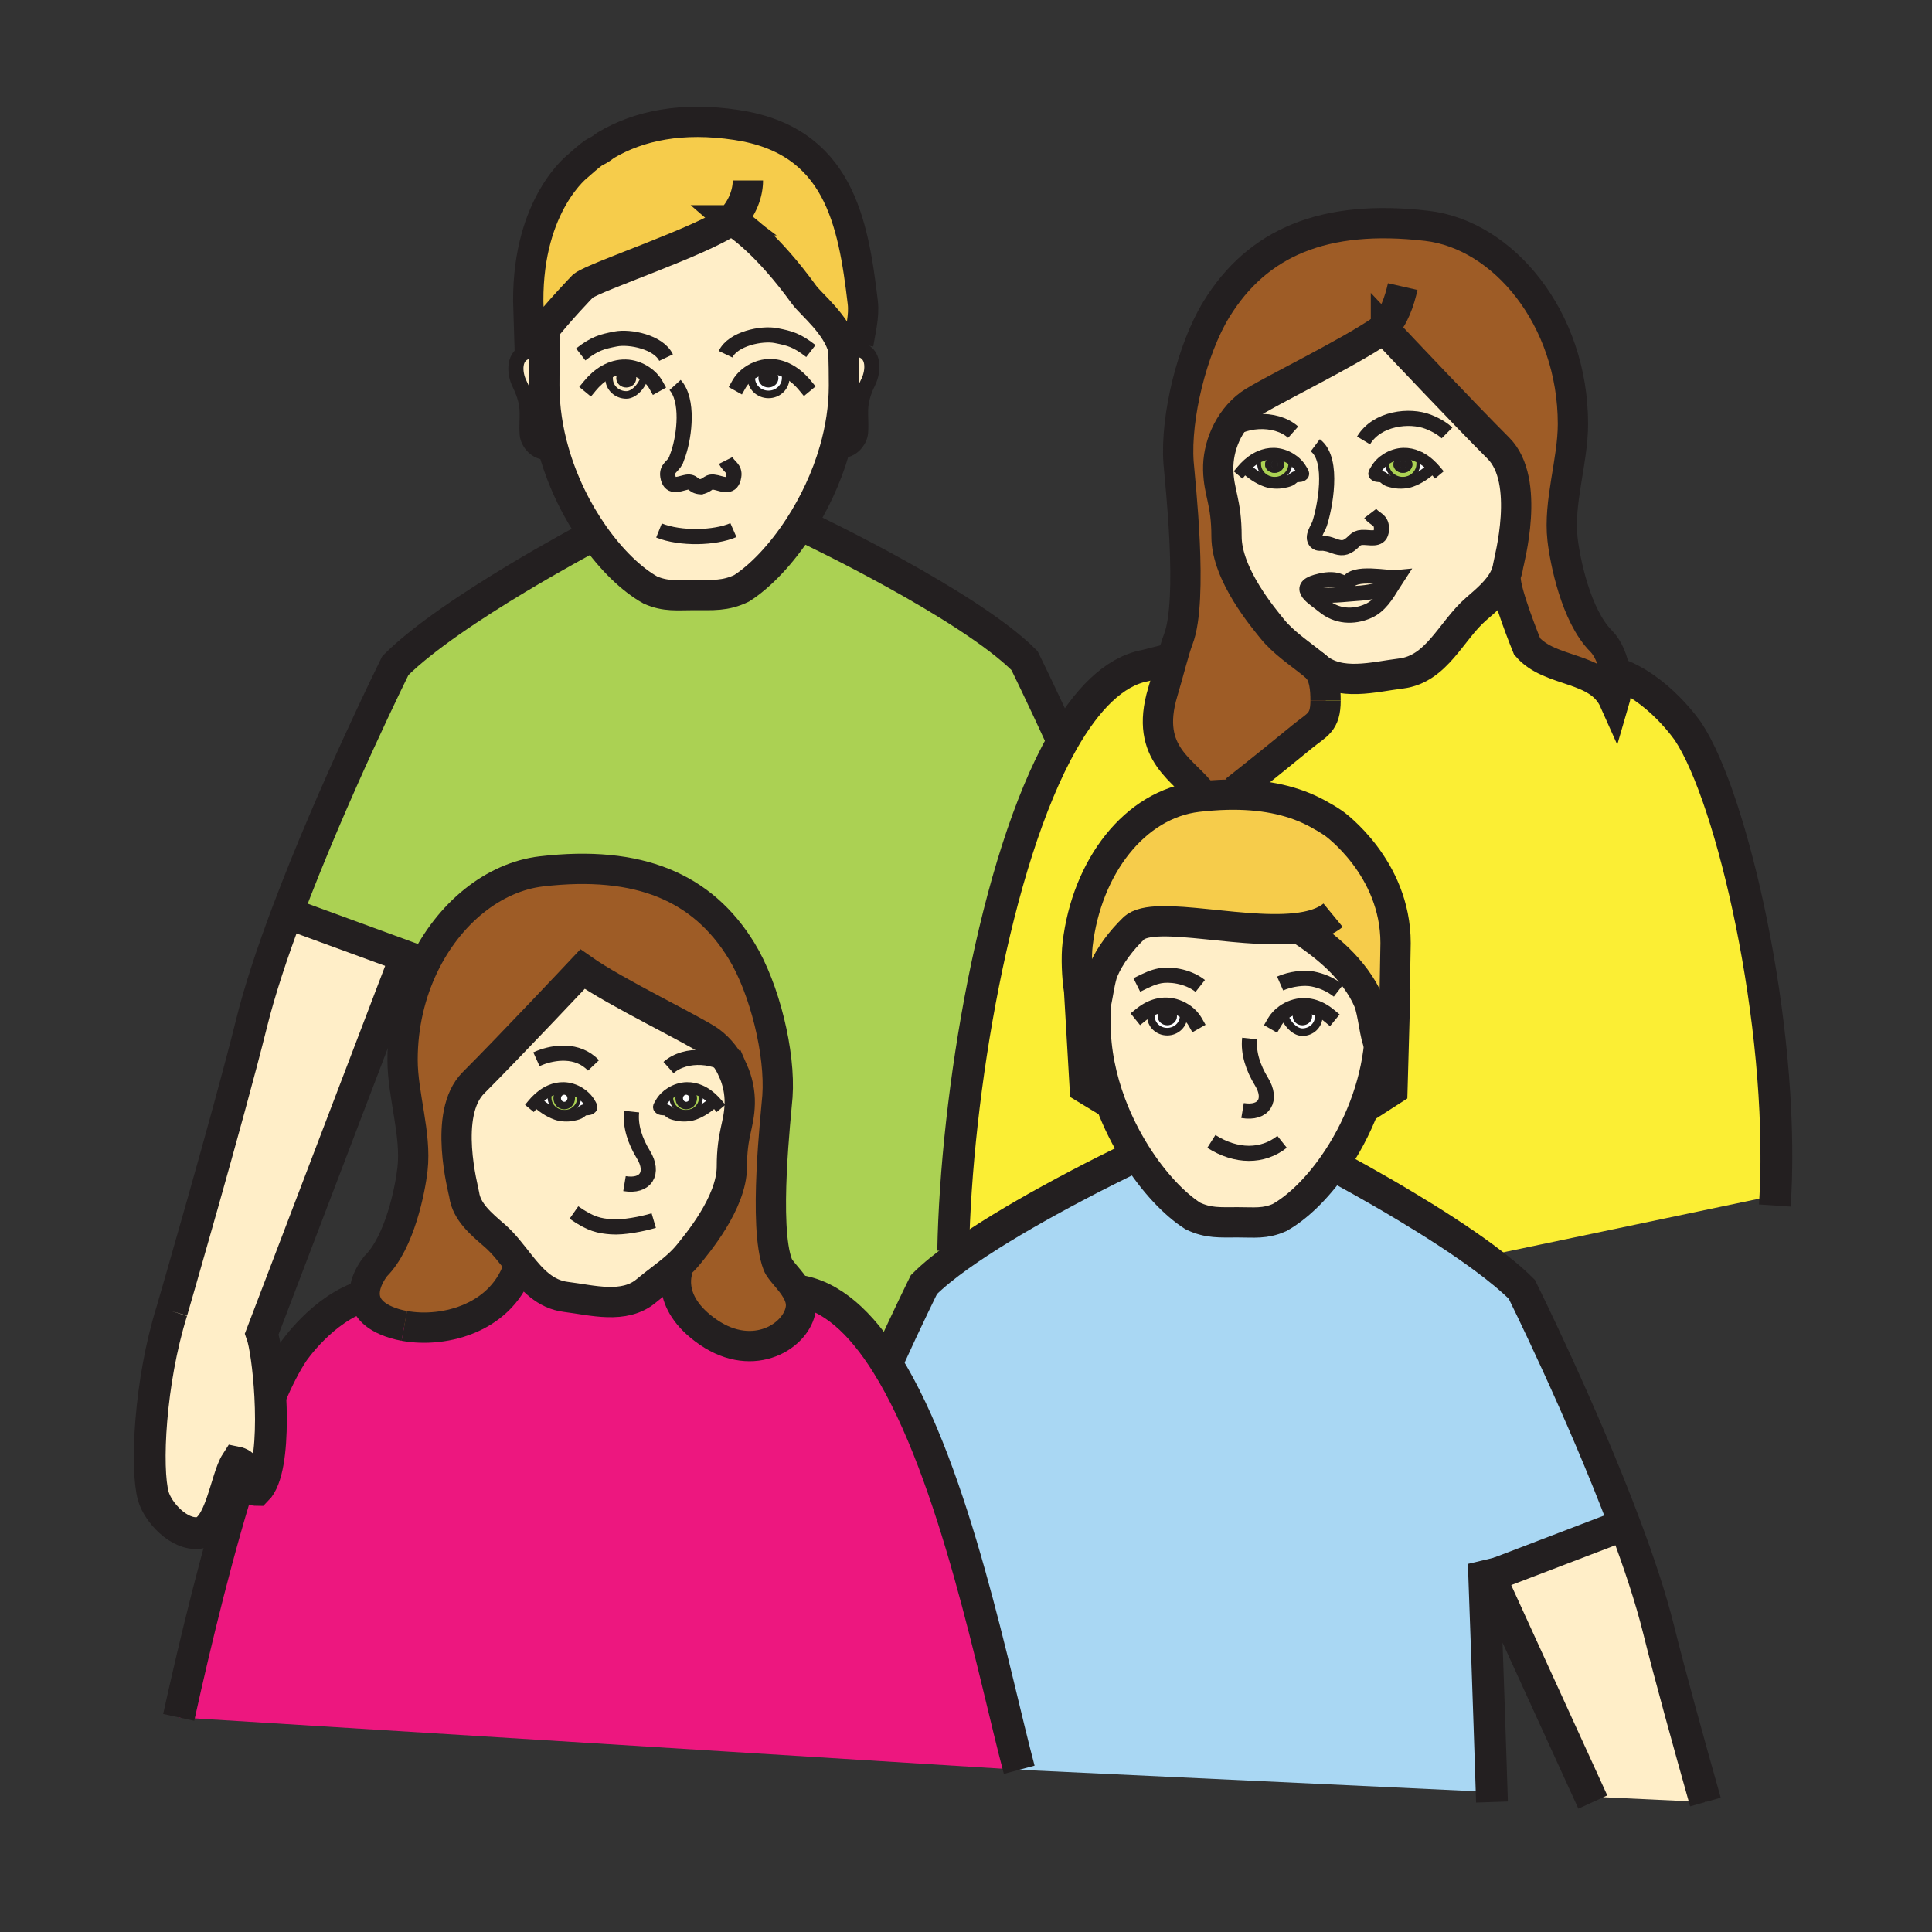 <svg xmlns="http://www.w3.org/2000/svg" width="850.394" height="850.394" viewBox="0 0 850.394 850.394" overflow="visible"><rect x="0" y="0" width="850.394" height="850.394" fill="#333333" stroke="none"/><path d="M613.8 447.3h-.08l.561-32.23c0-33.31-27.19-52.64-27.19-52.64-3.14-2.14-5.24-3.22-5.24-3.22-9.899-5.88-21.85-9.04-36.189-9.41-.65-.01-1.3-.03-1.96-.03l.01-1.81c10.96-8.6 26.03-20.87 29.3-23.57 6.721-5.54 10.45-6.09 10.45-16.05 0-4.71-.36-11.14-3.93-14.69 10.25 8.6 25.22 4.26 37.109 2.81 15.87-1.94 22.021-18.81 33.061-28.38 4.8-4.16 9.939-8.44 12.55-13.88l.46.22c-.11 6.72 9.47 30.13 9.47 30.13 10.28 11.94 31.471 8.39 38.41 23.97 1.021-3.46 1.08-7.93.36-12.31 18.91 6.25 32.149 25.88 32.149 25.88 19.301 29.07 42.2 127.92 38.381 204.021L658 552l-4.64 1.7c-10.63-7.88-23.11-15.83-34.44-22.641-15.06-9.06-28.09-16.079-32.06-18.189 5.29-7.521 10.05-16.28 13.67-25.83l.689.26 11.67-7.5.911-32.5z" fill="#fbee34"/><path d="M750.66 793.19l-50.641-2.381-44.31-96.989 59.45-22.73c6.12 16.28 11.45 32.26 14.87 46.05 4.901 19.77 13.431 50.54 20.631 76.05z" fill="#ffeec8" class="aac-skin-fill"/><path d="M653.34 694.72c.55 14.91 1.93 53.03 3.23 94.05l-207.95-9.779c-10.89-40.67-28.04-130.34-58.37-178.74 9.4-20.65 16.43-34.82 16.43-34.82 4.04-4.04 9.37-8.33 15.42-12.649 11.56-8.271 25.76-16.681 38.69-23.83 19.71-10.891 36.47-18.851 36.47-18.851l2.721-2.029c7.81 12.39 17.01 22.02 25.029 27.14 6.811 3.28 12 2.81 19.87 2.81 7.271 0 11.93.73 18.33-2.109 7.75-4.34 16.21-12.45 23.65-23.04 3.97 2.11 17 9.13 32.06 18.189 11.33 6.811 23.811 14.761 34.44 22.641 6.38 4.729 12.1 9.43 16.51 13.84 0 0 26.38 53.19 45.29 103.55l-59.45 22.73-2.61-5.721c0-.002.09 2.358.24 6.618z" fill="#a9d7f3"/><path d="M578.33 292.65l1.12.94c.03.02.05.04.08.06 3.569 3.55 3.93 9.98 3.93 14.69 0 9.96-3.729 10.51-10.45 16.05-3.27 2.7-18.34 14.97-29.3 23.57l-.01 1.81c-4.45-.04-9.141.19-14.061.69l-.02-.21c-7.76-11.3-26.14-17.85-17.83-45.56 1.27-4.22 2.53-8.9 3.69-13.09 1.17-4.18 2.239-7.88 3.119-10.14 6.811-17.46.721-70.17.16-77.87-1.42-19.86 5.95-50.03 16.66-67.46 18.021-29.36 47.38-42.01 92.62-36.73 33.61 3.91 64.31 40.66 64.31 87.24 0 16.33-6.43 34.37-4.59 50.65 1.061 9.35 5.83 33.73 17.01 44.9 3.091 3.09 5.261 8.49 6.181 14.02.72 4.38.66 8.85-.36 12.31-6.939-15.58-28.13-12.03-38.41-23.97 0 0-9.58-23.41-9.47-30.13l-.46-.22c.78-1.61 1.33-3.33 1.59-5.17.3-2.17 10.061-37.37-4.28-51.72-15.39-15.39-43.859-45.58-49.52-51.59l-1-1.06c-.05.03-.09.06-.14.1-15.641 10.95-52.181 28.39-58.9 33.32-4.61 3.38-8.27 8.18-10.66 13.57-2.13 4.8-3.25 10.07-3.12 15.22.25 10.21 3.65 13.89 3.65 29.26 0 16.89 16.66 36.32 19.96 40.47 4.951 6.23 12.321 11.02 18.501 16.05z" fill="#9e5c26"/><path d="M547.83 205.73l.15.14c2.689 2.5 5.81 4.73 9.409 6.01 2.181.78 5.17.92 7.45.45.97-.2 2.16-.44 3.061-.86.75-.34 1.38-1.14 2.09-1.48 1.05-.49 2.229-.05 3.21-.66 1.14-.71.27-1.52-.38-2.68-1.09-1.91-2.75-3.55-4.7-4.75-2.21-1.38-4.8-2.21-7.33-2.27-2.21-.05-4.28.41-6.2 1.24-2.54 1.08-4.8 2.81-6.76 4.86zm82.86 0c-1.96-2.06-4.23-3.78-6.771-4.86v-.01c-1.91-.82-3.99-1.28-6.189-1.23-2.53.06-5.12.89-7.33 2.27-1.95 1.2-3.61 2.84-4.7 4.75-.65 1.16-1.521 1.97-.37 2.68.97.61 2.15.17 3.189.66.711.34 1.351 1.14 2.101 1.48.89.42 2.08.66 3.05.86 2.28.47 5.28.33 7.46-.45 3.601-1.28 6.71-3.51 9.41-6.01l.15-.14zm-91.35-14.08c2.391-5.39 6.05-10.19 10.66-13.57 6.72-4.93 43.26-22.37 58.9-33.32.239.5.609.82 1.14.96 5.66 6.01 34.13 36.2 49.52 51.59 14.341 14.35 4.58 49.55 4.28 51.72-.26 1.84-.81 3.56-1.59 5.17-2.61 5.44-7.75 9.72-12.55 13.88-11.04 9.57-17.19 26.44-33.061 28.38-11.89 1.45-26.859 5.79-37.109-2.81-.37-.37-.761-.7-1.2-1-6.18-5.03-13.55-9.82-18.5-16.05-3.3-4.15-19.96-23.58-19.96-40.47 0-15.37-3.4-19.05-3.65-29.26-.13-5.15.99-10.42 3.12-15.22zm75.61 62.6c-4.08.41-19.37-3.12-21.57 2.43-1.37.54-3.59-.91-5.1-1.25-2.86-.67-6.181-.04-8.96.76-4.471 1.3-4.69 3.06-3.28 4.92 1.46 1.92 4.66 3.94 6.71 5.64 5.56 4.58 12.79 5.17 19.53 2.19 4.979-2.2 7.92-7.02 10.72-11.58.65-1.06 1.29-2.11 1.95-3.11z" fill="#ffeec8" class="aac-skin-fill"/><path d="M630.69 205.73l-.15.14c-2.7 2.5-5.81 4.73-9.41 6.01-2.18.78-5.18.92-7.46.45-.97-.2-2.16-.44-3.05-.86-.75-.34-1.39-1.14-2.101-1.48-1.039-.49-2.22-.05-3.189-.66-1.15-.71-.28-1.52.37-2.68 1.09-1.91 2.75-3.55 4.7-4.75l.34.55c-.42.84-.15.75-.15 1.76 0 3.6 3.07 6.54 6.86 6.54 3.76 0 6.84-2.94 6.84-6.54 0-1.36.12-1.71-.61-2.75l.24-.59c2.54 1.08 4.81 2.8 6.77 4.86z" fill="#fff"/><path d="M623.68 201.46c.73 1.04.61 1.39.61 2.75 0 3.6-3.08 6.54-6.84 6.54-3.79 0-6.86-2.94-6.86-6.54 0-1.01-.27-.92.15-1.76l-.34-.55c2.21-1.38 4.8-2.21 7.33-2.27 2.199-.05 4.279.41 6.189 1.23v.01l-.239.59zm-2 2.99c0-2.02-1.87-3.67-4.18-3.67s-4.16 1.65-4.16 3.67c0 2.03 1.851 3.67 4.16 3.67s4.18-1.64 4.18-3.67z" fill="#abd153"/><path d="M617.5 200.78c2.31 0 4.18 1.65 4.18 3.67 0 2.03-1.87 3.67-4.18 3.67s-4.16-1.64-4.16-3.67c0-2.02 1.85-3.67 4.16-3.67zm1.51 3.67c0-.9-.67-1.63-1.51-1.63-.82 0-1.49.73-1.49 1.63 0 .9.67 1.64 1.49 1.64.84 0 1.51-.74 1.51-1.64z" fill="#231f20"/><path d="M617.5 202.82c.84 0 1.51.73 1.51 1.63 0 .9-.67 1.64-1.51 1.64-.82 0-1.49-.74-1.49-1.64 0-.9.67-1.63 1.49-1.63z" fill="#231f20"/><path d="M593.38 256.68c2.2-5.55 17.49-2.02 21.57-2.43-.66 1-1.3 2.05-1.95 3.11l-.01-.01c-7.8 3.53-12.32 3.58-17.851 4.01-5.489.44-13.63 1.35-19.1-.25-1.41-1.86-1.19-3.62 3.28-4.92 2.779-.8 6.1-1.43 8.96-.76 1.511.34 3.731 1.79 5.101 1.25z" fill="#ffeec8" class="aac-skin-fill"/><path d="M607.07 459.71c-1.971-3.42-2.66-14.229-4.7-19.11-2.79-6.68-8.021-13.439-13.36-18.609-4.149-4.01-9.51-8.27-15.359-12.12l1.34-2c-24.561 4.84-66.931-7.96-75.99.79-5.35 5.17-10.57 11.93-13.36 18.609-1.5 3.601-2.27 10.431-3.37 15.131-.05 2.659-.069 5.069-.069 7.97 0 12.37 2.62 24.47 6.77 35.56l-11.489-6.97-2.5-42.91c-.961-5.89-1.32-14.79-.66-20.36 4.04-34.24 25.229-61.75 52.85-64.97.83-.1 1.65-.19 2.47-.26 4.92-.5 9.61-.73 14.061-.69.66 0 1.31.02 1.96.03 14.34.37 26.29 3.53 36.189 9.41 0 0 2.101 1.08 5.24 3.22 0 0 27.19 19.33 27.19 52.64l-.561 32.23h.08l-.91 32.5-11.67 7.5-.689-.26c3.267-8.591 5.597-17.821 6.537-27.331z" fill="#f6cc4b"/><path d="M612.99 257.35l.01.01c-2.8 4.56-5.74 9.38-10.72 11.58-6.74 2.98-13.971 2.39-19.53-2.19-2.05-1.7-5.25-3.72-6.71-5.64 5.47 1.6 13.61.69 19.1.25 5.53-.43 10.05-.48 17.85-4.01zM522.36 445.61c-2.561-1.931-5.771-3.11-8.9-3.19-2.67-.06-5.15.59-7.42 1.72l.61 1.261c-.131.489-.08.97-.08 1.83 0 3.789 3.22 6.869 7.189 6.869 3.98 0 7.21-3.08 7.21-6.869 0-.54.07-.771.08-1.011l1.311-.61zm-33.39 40.32c-4.149-11.09-6.77-23.189-6.77-35.56 0-2.9.02-5.311.069-7.97 1.101-4.7 1.87-11.53 3.37-15.131 2.79-6.68 8.011-13.439 13.36-18.609 9.06-8.75 51.43 4.05 75.99-.79l-1.34 2c5.85 3.85 11.21 8.11 15.359 12.12 5.34 5.17 10.57 11.93 13.36 18.609 2.04 4.881 2.729 15.69 4.7 19.11-.94 9.51-3.271 18.74-6.54 27.33-3.62 9.55-8.38 18.31-13.67 25.83-7.44 10.59-15.9 18.7-23.65 23.04-6.4 2.84-11.06 2.109-18.33 2.109-7.87 0-13.06.471-19.87-2.81-8.02-5.12-17.22-14.75-25.029-27.14-4.199-6.668-8.009-14.148-11.009-22.138zm92.21-41.47c-2.319-1.19-4.87-1.88-7.62-1.82-2.989.07-6.04 1.15-8.529 2.931.39 3.76 4.43 8.75 8.21 8.75 3.99 0 7.22-3.08 7.22-6.88 0-.94.05-1.421-.13-1.94l.849-1.041z" fill="#ffeec8" class="aac-skin-fill"/><path d="M581.18 444.46l-.85 1.04c.18.52.13 1 .13 1.94 0 3.8-3.229 6.88-7.22 6.88-3.78 0-7.82-4.99-8.21-8.75 2.489-1.78 5.54-2.86 8.529-2.931 2.751-.059 5.301.631 7.621 1.821zm-5.3 2.85c0-1.29-1.17-2.31-2.61-2.31-1.43 0-2.59 1.02-2.59 2.31 0 1.28 1.16 2.32 2.59 2.32 1.44 0 2.61-1.04 2.61-2.32z" fill="#fff"/><path d="M573.27 445c1.44 0 2.61 1.02 2.61 2.31 0 1.28-1.17 2.32-2.61 2.32-1.43 0-2.59-1.04-2.59-2.32 0-1.29 1.16-2.31 2.59-2.31z" fill="#231f20"/><path d="M572.82 206.65c.649 1.16 1.52 1.97.38 2.68-.98.61-2.16.17-3.21.66-.71.34-1.34 1.14-2.09 1.48-.9.42-2.091.66-3.061.86-2.28.47-5.27.33-7.45-.45-3.6-1.28-6.72-3.51-9.409-6.01l-.15-.14c1.96-2.05 4.22-3.78 6.76-4.86l.24.59c-.73 1.04-.61 1.39-.61 2.75 0 3.6 3.07 6.54 6.87 6.54 3.771 0 6.84-2.94 6.84-6.54 0-1.01.271-.92-.149-1.76l.34-.55c1.949 1.2 3.609 2.84 4.699 4.75z" fill="#fff"/><path d="M568.12 201.9l-.34.55c.42.84.149.75.149 1.76 0 3.6-3.069 6.54-6.84 6.54-3.8 0-6.87-2.94-6.87-6.54 0-1.36-.12-1.71.61-2.75l-.24-.59c1.92-.83 3.99-1.29 6.2-1.24 2.531.06 5.121.89 7.331 2.27zm-2.93 2.55c0-2.02-1.86-3.67-4.181-3.67-2.31 0-4.17 1.65-4.17 3.67 0 2.03 1.86 3.67 4.17 3.67 2.321 0 4.181-1.64 4.181-3.67z" fill="#abd153"/><path d="M561.01 200.78c2.32 0 4.181 1.65 4.181 3.67 0 2.03-1.86 3.67-4.181 3.67-2.31 0-4.17-1.64-4.17-3.67 0-2.02 1.86-3.67 4.17-3.67zm1.5 3.67c0-.9-.67-1.63-1.5-1.63s-1.49.73-1.49 1.63c0 .9.66 1.64 1.49 1.64s1.5-.74 1.5-1.64z" fill="#231f20"/><path d="M561.01 202.82c.83 0 1.5.73 1.5 1.63 0 .9-.67 1.64-1.5 1.64s-1.49-.74-1.49-1.64c0-.9.66-1.63 1.49-1.63z" fill="#231f20"/><path d="M467.76 326.36c10.5-18.46 22.601-30.8 36.2-33.37l9.17-2.32 2.351.93c-1.16 4.19-2.421 8.87-3.69 13.09-8.31 27.71 10.07 34.26 17.83 45.56l.02.21c-.819.07-1.64.16-2.47.26-27.62 3.22-48.81 30.73-52.85 64.97-.66 5.57-.301 14.47.66 20.36l2.5 42.91 11.489 6.97c3 7.99 6.811 15.471 11.011 22.141l-2.721 2.029s-16.76 7.96-36.47 18.851c-12.93 7.149-27.13 15.56-38.69 23.83l-2.54-2.15c1.24-67.971 18.11-171.321 48.2-224.271z" fill="#fbee34"/><path d="M506.65 445.4l-.61-1.261c2.27-1.13 4.75-1.779 7.42-1.72 3.13.08 6.34 1.26 8.9 3.19l-1.311.609c-.01.24-.08.471-.08 1.011 0 3.789-3.229 6.869-7.21 6.869-3.97 0-7.189-3.08-7.189-6.869 0-.859-.05-1.339.08-1.829zm9.75 1.89c0-1.28-1.16-2.31-2.601-2.31-1.439 0-2.59 1.029-2.59 2.31 0 1.29 1.15 2.33 2.59 2.33 1.441 0 2.601-1.04 2.601-2.33z" fill="#fff"/><path d="M513.8 444.98c1.44 0 2.601 1.029 2.601 2.31 0 1.29-1.16 2.33-2.601 2.33-1.439 0-2.59-1.04-2.59-2.33 0-1.28 1.15-2.31 2.59-2.31z" fill="#231f20"/><path d="M450.93 290.74s7.16 14.45 16.83 35.62c-30.09 52.95-46.96 156.3-48.2 224.27l2.54 2.15c-6.05 4.319-11.38 8.609-15.42 12.649 0 0-7.03 14.17-16.43 34.82-11.26-17.97-24.34-30.25-39.58-32.23-2.65-4.699-7.21-8.579-8.32-11.409-6.47-16.61-.68-66.7-.15-74.021 1.36-18.87-5.65-47.56-15.83-64.11-17.13-27.91-45.04-39.94-88.04-34.93-20.96 2.45-40.74 18.34-51.85 41.48l-3.26-2.33-4.64-1.7-52.2-19.1c19.9-52.97 47.64-108.93 47.64-108.93 12.38-12.37 34.54-26.93 53.6-38.39 15.86-9.53 29.57-16.92 33.74-19.14 7.83 11.14 16.73 19.68 24.89 24.25 6.72 2.97 11.63 2.22 19.28 2.22 8.28 0 13.74.49 20.9-2.96 8.14-5.19 17.43-14.8 25.44-27.17l3.76.75s17.64 8.37 38.37 19.83 44.56 26.021 56.93 38.381z" fill="#abd153"/><path d="M390.25 600.25c30.33 48.4 47.48 138.07 58.37 178.74L78.66 755.93c7.42-33.649 17.59-75.75 28.66-109.8l.27-.18c2.51 3.6 1.28 9.89 5.4 9.89 4.69-4.67 6.26-17.56 6.26-31.05 0-3.43-.1-6.89-.28-10.271 3.33-7.72 6.67-14.279 9.99-19.289 0 0 13.06-19.37 31.58-24.931.3 3.91 2.63 7.94 9.27 10.87 2.43 1.08 5.19 1.9 8.15 2.44 18.08 3.31 43.77-3.771 50.71-27.24 5.49 6.91 11.26 13.36 20.49 14.49 11.34 1.39 25.62 5.52 35.35-2.73 4.24-3.58 9.23-6.979 13.55-10.84l.58.65s-6.87 14.79 13.2 28.51c20.07 13.729 39.05 1.439 40.66-10.561.38-2.819-.47-5.449-1.83-7.87 15.24 1.982 28.32 14.262 39.58 32.232z" fill="#ed177f"/><path d="M371.36 154.39l.72-.16c1.13-.41 2.35-.63 3.65-.63.62 0 1.26.05 1.92.16 7.76 1.24 6.71 9.94 4.58 14.28-5.18 10.56-2.81 14.45-3.47 22.52-.25 3.06-3.74 9.01-11.05 7.62l-.39-.11c2.61-9.09 4.15-18.65 4.15-28.38 0-5.48-.06-9.28-.24-15.88.05.19.09.39.12.58h.01z" fill="#ffeec8" class="aac-skin-fill"/><path d="M322.66 97.33c-.47-.3-.72-.43-.72-.43l-.09.06c-13.57 9.48-59.35 24.57-65.17 28.85 0 0-10.8 11.13-18.01 20.46-2.4 3.11-4.41 6.02-5.48 8.25l-.68-21.97c-.16-43.01 22.06-59.68 22.06-59.68 10-8.89 5.95-4.27 12.07-8.95 14.59-8.67 33.57-12.55 57.52-8.93 44.85 6.77 51.36 42.19 55.61 78.21.69 5.86-.98 12.06-1.98 18.25l-2.06 2.15c-1.3 0-2.52.22-3.65.63l-.72.16h-.01c-.03-.19-.07-.39-.12-.58v-.01c-2.64-10.75-14.31-19.91-17.3-24.04-16.08-22.2-28.26-30.57-31.27-32.43z" fill="#f6cc4b"/><path d="M261.36 235.44c-7.28-10.35-13.62-22.94-17.55-36.68-2.66-9.28-4.22-19.08-4.22-29.07 0-3.31 0-9.1.05-14.68.03-3.14.07-6.2.13-8.74h-1.1c7.21-9.33 18.01-20.46 18.01-20.46 5.82-4.28 51.6-19.37 65.17-28.85.16.14.44.26.81.37 3.01 1.86 15.19 10.23 31.27 32.43 2.99 4.13 14.66 13.29 17.3 24.04v.01c.18 6.6.24 10.4.24 15.88 0 9.73-1.54 19.29-4.15 28.38-3.55 12.41-9.1 23.92-15.45 33.71-8.01 12.37-17.3 21.98-25.44 27.17-7.16 3.45-12.62 2.96-20.9 2.96-7.65 0-12.56.75-19.28-2.22-8.16-4.57-17.06-13.11-24.89-24.25zm67.08-70.12l2.16.01c.01.24.09.5.09 1.06 0 3.99 3.39 7.22 7.58 7.22 4.17 0 7.56-3.23 7.56-7.22 0-1.09.08-1.6-.19-2.23l.37-1.21c-2.28-1.08-4.76-1.68-7.42-1.62-3.63.08-7.35 1.59-10.15 3.99zm-19.98 48.94c-.1.03-.2.04-.31.06l.64-.05c-.11 0-.21 0-.32-.01 0 .01-.01 0-.01 0zm-30.08-47.79c0-1.35-1.22-2.44-2.73-2.44s-2.73 1.09-2.73 2.44c0 1.34 1.22 2.44 2.73 2.44s2.73-1.1 2.73-2.44z" fill="#ffeec8" class="aac-skin-fill"/><path d="M350.67 568.02c1.36 2.421 2.21 5.051 1.83 7.87-1.61 12-20.59 24.29-40.66 10.561-20.07-13.72-13.2-28.51-13.2-28.51l-.58-.65c1.86-1.66 3.6-3.42 5.11-5.3 3.13-3.95 18.97-22.41 18.97-38.471 0-14.609 3.23-18.1 3.46-27.8.12-4.91-.94-9.93-2.97-14.5-2.27-5.109-5.74-9.66-10.12-12.87-6.41-4.699-41.33-21.359-56.12-31.77 0 0-31.73 33.75-48.01 50.04-13.64 13.63-4.36 47.1-4.07 49.17 1.06 7.66 7.52 12.979 13.44 18.1 4.07 3.53 7.44 8.101 10.92 12.48-6.94 23.47-32.63 30.55-50.71 27.24-2.96-.54-5.72-1.36-8.15-2.44-6.64-2.93-8.97-6.96-9.27-10.87-.52-6.67 4.86-13.01 4.86-13.01 10.62-10.6 15.16-33.78 16.17-42.66 1.75-15.479-4.37-32.63-4.37-48.149 0-15.211 3.45-29.33 9.28-41.451 11.11-23.14 30.89-39.03 51.85-41.48 43-5.01 70.91 7.02 88.04 34.93 10.18 16.55 17.19 45.24 15.83 64.11-.53 7.32-6.32 57.41.15 74.021 1.11 2.829 5.67 6.709 8.32 11.409z" fill="#9e5c26"/><path d="M346.01 162.95l-.37 1.21c.27.63.19 1.14.19 2.23 0 3.99-3.39 7.22-7.56 7.22-4.19 0-7.58-3.23-7.58-7.22 0-.56-.08-.82-.09-1.06l-2.16-.01c2.8-2.4 6.52-3.91 10.15-3.99 2.66-.06 5.14.54 7.42 1.62zm-5.05 3.5c0-1.34-1.23-2.44-2.74-2.44-1.51 0-2.73 1.1-2.73 2.44 0 1.35 1.22 2.44 2.73 2.44s2.74-1.09 2.74-2.44z" fill="#fff"/><path d="M338.22 164.01c1.51 0 2.74 1.1 2.74 2.44 0 1.35-1.23 2.44-2.74 2.44-1.51 0-2.73-1.09-2.73-2.44 0-1.34 1.22-2.44 2.73-2.44z" fill="#231f20"/><path d="M235.81 484.63l.14.13c2.57 2.37 5.53 4.49 8.95 5.71 2.07.74 4.93.88 7.09.431.92-.19 2.06-.42 2.9-.82.72-.32 1.32-1.08 2-1.41.98-.45 2.11-.04 3.03-.62 1.09-.67.27-1.439-.35-2.55-1.03-1.82-2.62-3.37-4.47-4.52-2.1-1.311-4.56-2.091-6.97-2.15-2.09-.05-4.06.38-5.88 1.17-2.41 1.029-4.58 2.669-6.44 4.629zm86.82-13.41c2.03 4.57 3.09 9.59 2.97 14.5-.23 9.7-3.46 13.19-3.46 27.8 0 16.061-15.84 34.521-18.97 38.471-1.51 1.88-3.25 3.64-5.11 5.3-4.32 3.86-9.31 7.26-13.55 10.84-9.73 8.25-24.01 4.12-35.35 2.73-9.23-1.13-15-7.58-20.49-14.49-3.48-4.38-6.85-8.95-10.92-12.48-5.92-5.12-12.38-10.439-13.44-18.1-.29-2.07-9.57-35.54 4.07-49.17 16.28-16.29 48.01-50.04 48.01-50.04 14.79 10.41 49.71 27.07 56.12 31.77 4.38 3.209 7.85 7.759 10.12 12.869zm-8.06 13.42c-1.85-1.96-4.01-3.6-6.42-4.63-1.82-.79-3.79-1.229-5.89-1.18-2.41.06-4.86.84-6.97 2.15-1.86 1.14-3.44 2.699-4.47 4.52-.62 1.11-1.45 1.88-.36 2.55.93.58 2.05.17 3.05.62.67.33 1.27 1.09 1.99 1.41.85.4 1.98.63 2.9.82 2.17.449 5.01.31 7.09-.431 3.42-1.22 6.38-3.34 8.95-5.71l.13-.119z" fill="#ffeec8" class="aac-skin-fill"/><path d="M314.57 484.64l-.13.12c-2.57 2.37-5.53 4.49-8.95 5.71-2.08.74-4.92.88-7.09.431-.92-.19-2.05-.42-2.9-.82-.72-.32-1.32-1.08-1.99-1.41-1-.45-2.12-.04-3.05-.62-1.09-.67-.26-1.439.36-2.55 1.03-1.82 2.61-3.38 4.47-4.52l.32.52c-.4.81-.14.72-.14 1.68 0 3.431 2.92 6.21 6.5 6.21 3.61 0 6.53-2.779 6.53-6.21 0-1.29.11-1.62-.58-2.609l.23-.561c2.41 1.029 4.57 2.669 6.42 4.629z" fill="#fff"/><path d="M307.92 480.57c.69.989.58 1.319.58 2.609 0 3.431-2.92 6.21-6.53 6.21-3.58 0-6.5-2.779-6.5-6.21 0-.96-.26-.87.14-1.68l-.32-.52c2.11-1.311 4.56-2.091 6.97-2.15 2.1-.05 4.07.39 5.89 1.18l-.23.561zm-1.91 2.84c0-1.93-1.77-3.49-3.97-3.49s-3.97 1.561-3.97 3.49 1.77 3.49 3.97 3.49 3.97-1.56 3.97-3.49z" fill="#abd153"/><path d="M302.04 479.92c2.2 0 3.97 1.561 3.97 3.49s-1.77 3.49-3.97 3.49-3.97-1.561-3.97-3.49 1.77-3.49 3.97-3.49zm1.42 3.49c0-.851-.63-1.54-1.42-1.54-.78 0-1.42.689-1.42 1.54 0 .85.64 1.56 1.42 1.56.79 0 1.42-.71 1.42-1.56z" fill="#231f20"/><path d="M302.04 481.87c.79 0 1.42.689 1.42 1.54 0 .85-.63 1.56-1.42 1.56-.78 0-1.42-.71-1.42-1.56 0-.85.64-1.54 1.42-1.54z" fill="#fff"/><path d="M275.65 164.03c1.51 0 2.73 1.09 2.73 2.44 0 1.34-1.22 2.44-2.73 2.44s-2.73-1.1-2.73-2.44c0-1.35 1.22-2.44 2.73-2.44z" fill="#231f20"/><path d="M259.57 485.5c.62 1.11 1.44 1.88.35 2.55-.92.58-2.05.17-3.03.62-.68.33-1.28 1.09-2 1.41-.84.4-1.98.63-2.9.82-2.16.449-5.02.31-7.09-.431-3.42-1.22-6.38-3.34-8.95-5.71l-.14-.13c1.86-1.96 4.03-3.6 6.44-4.63l.23.57c-.7.989-.58 1.319-.58 2.609 0 3.431 2.92 6.21 6.5 6.21 3.61 0 6.52-2.779 6.52-6.21 0-.96.26-.87-.14-1.68l.32-.52c1.85 1.152 3.44 2.702 4.47 4.522z" fill="#fff"/><path d="M255.1 480.98l-.32.52c.4.81.14.72.14 1.68 0 3.431-2.91 6.21-6.52 6.21-3.58 0-6.5-2.779-6.5-6.21 0-1.29-.12-1.62.58-2.609l-.23-.57c1.82-.79 3.79-1.22 5.88-1.17 2.41.059 4.87.839 6.97 2.149zm-6.75 5.92c2.2 0 3.96-1.561 3.96-3.49s-1.76-3.49-3.96-3.49c-2.19 0-3.97 1.561-3.97 3.49s1.78 3.49 3.97 3.49z" fill="#abd153"/><path d="M252.31 483.41c0 1.93-1.76 3.49-3.96 3.49-2.19 0-3.97-1.561-3.97-3.49s1.78-3.49 3.97-3.49c2.2 0 3.96 1.56 3.96 3.49zm-2.55 0c0-.851-.63-1.54-1.41-1.54-.79 0-1.43.689-1.43 1.54 0 .85.64 1.56 1.43 1.56.78 0 1.41-.71 1.41-1.56z" fill="#231f20"/><path d="M248.35 481.87c.78 0 1.41.689 1.41 1.54 0 .85-.63 1.56-1.41 1.56-.79 0-1.43-.71-1.43-1.56 0-.85.64-1.54 1.43-1.54z" fill="#fff"/><path d="M243.81 198.76l-.69.19c-7.29 1.39-10.79-4.56-11.04-7.63-.66-8.06 1.71-11.94-3.46-22.51-2.14-4.35-3.18-13.04 4.57-14.29 2.03-.32 3.9-.12 5.57.48l.88.01c-.05 5.58-.05 11.37-.05 14.68 0 9.99 1.56 19.79 4.22 29.07zM118.97 614.52c.18 3.381.28 6.841.28 10.271 0 13.49-1.57 26.38-6.26 31.05-4.12 0-2.89-6.29-5.4-9.89-.76-1.09-1.87-1.94-3.58-2.28-4.66 7.24-6.87 30.01-16.54 31.08-8.72 1.02-17.99-9.12-19.99-16.24-3.4-12.14-1.58-50.319 8.16-81.37 0 0 24.95-85.84 35.1-126.79 3.59-14.51 9.2-31.32 15.64-48.45l52.2 19.1-.68 1.86-62.68 164.27c1.44 3.969 3.1 15.099 3.75 27.389z" fill="#ffeec8" class="aac-skin-fill"/><g fill="none" stroke="#231f20"><path d="M75.64 577.14s24.95-85.84 35.1-126.79c3.59-14.51 9.2-31.32 15.64-48.45 19.9-52.97 47.64-108.93 47.64-108.93 12.38-12.37 34.54-26.93 53.6-38.39 15.86-9.53 29.57-16.92 33.74-19.14.85-.45 1.3-.69 1.3-.69M469.16 329.44c-.47-1.04-.94-2.07-1.4-3.08-9.67-21.17-16.83-35.62-16.83-35.62-12.37-12.36-36.2-26.92-56.93-38.38s-38.37-19.83-38.37-19.83M177.9 422.86l-62.68 164.27c1.44 3.97 3.1 15.101 3.75 27.39.18 3.381.28 6.841.28 10.271 0 13.49-1.57 26.38-6.26 31.05-4.12 0-2.89-6.29-5.4-9.89-.76-1.09-1.87-1.94-3.58-2.28-4.66 7.24-6.87 30.01-16.54 31.08-8.72 1.02-17.99-9.12-19.99-16.24-3.4-12.14-1.58-50.319 8.16-81.37" stroke-width="14"/><path d="M259.65 169.86c3.95-4.79 9.33-8.44 15.7-8.3 3.01.06 6.08 1.11 8.64 2.85 1.93 1.28 3.57 2.97 4.66 4.91" stroke-width="6.666" stroke-linecap="square" stroke-miterlimit="10"/><path d="M284 164c0 .13 0 .27-.01.41-.27 3.98-4.27 9.43-8.31 9.43-4.18 0-7.58-3.23-7.58-7.23 0-.99-.06-1.49.13-2.05" stroke-width="3.333" stroke-linecap="square" stroke-miterlimit="10"/><path d="M354.3 169.64c-2.31-2.79-5.1-5.2-8.29-6.69-2.28-1.08-4.76-1.68-7.42-1.62-3.63.08-7.35 1.59-10.15 3.99-1.27 1.09-2.36 2.37-3.15 3.78" stroke-width="6.666" stroke-linecap="square" stroke-miterlimit="10"/><path d="M330.6 165.33c.01.24.09.5.09 1.06 0 3.99 3.39 7.22 7.58 7.22 4.17 0 7.56-3.23 7.56-7.22 0-1.09.08-1.6-.19-2.23" stroke-width="3.333" stroke-linecap="square" stroke-miterlimit="10"/><path d="M238.76 155c-1.67-.6-3.54-.8-5.57-.48-7.75 1.25-6.71 9.94-4.57 14.29 5.17 10.57 2.8 14.45 3.46 22.51.25 3.07 3.75 9.02 11.04 7.63M372.08 154.23c1.13-.41 2.35-.63 3.65-.63.62 0 1.26.05 1.92.16 7.76 1.24 6.71 9.94 4.58 14.28-5.18 10.56-2.81 14.45-3.47 22.52-.25 3.06-3.74 9.01-11.05 7.62M290.07 233.5c9.53 3.81 24.65 3.36 32.75-.17" stroke-width="6.666"/><path d="M371.23 153.81c.18 6.6.24 10.4.24 15.88 0 9.73-1.54 19.29-4.15 28.38-3.55 12.41-9.1 23.92-15.45 33.71-8.01 12.37-17.3 21.98-25.44 27.17-7.16 3.45-12.62 2.96-20.9 2.96-7.65 0-12.56.75-19.28-2.22-8.16-4.57-17.06-13.11-24.89-24.25-7.28-10.35-13.62-22.94-17.55-36.68-2.66-9.28-4.22-19.08-4.22-29.07 0-3.31 0-9.1.05-14.68.03-3.14.07-6.2.13-8.74M371.2 152.93l.03.87" stroke-width="13.333"/><path d="M308.47 214.26c3.58-.67 2.94-2.79 6.8-1.86 3.34.81 6.89 2.48 7.71-2.75.59-3.59-2.12-4.06-3.56-6.95" stroke-width="6.666"/><path d="M297.15 169.47c5.98 6.58 4.17 22.02 1.49 30.06l-1.13 3.13c-1.43 2.89-4.13 3.36-3.56 6.96.83 5.21 4.38 3.55 7.72 2.75 3.86-.94 2.97 1.75 6.79 1.89 0 0 .01.01.01 0 .11.01.21.01.32.01l-.64.05c.11-.02.21-.03.31-.06" stroke-width="6.666"/><path d="M278.38 166.47c0 1.34-1.22 2.44-2.73 2.44s-2.73-1.1-2.73-2.44c0-1.35 1.22-2.44 2.73-2.44s2.73 1.09 2.73 2.44zM340.96 166.45c0 1.35-1.23 2.44-2.74 2.44-1.51 0-2.73-1.09-2.73-2.44 0-1.34 1.22-2.44 2.73-2.44s2.74 1.1 2.74 2.44z" stroke-width="3.333"/><path d="M293.18 157.41c-3.23-6.82-15.88-9.46-22.28-8.19-6.01 1.2-9 1.92-15.28 6.79M319.37 155.91c3.24-6.8 15.88-9.45 22.28-8.18 6.02 1.2 9 1.92 15.27 6.79" stroke-width="6.666"/><path d="M377.79 151.45c1-6.19 2.67-12.39 1.98-18.25-4.25-36.02-10.76-71.44-55.61-78.21-23.95-3.62-42.93.26-57.52 8.93-6.12 4.68-2.07.06-12.07 8.95 0 0-22.22 16.67-22.06 59.68l.68 21.97c1.07-2.23 3.08-5.14 5.48-8.25 7.21-9.33 18.01-20.46 18.01-20.46 5.82-4.28 51.6-19.37 65.17-28.85l.09-.06s.25.13.72.43c3.01 1.86 15.19 10.23 31.27 32.43 2.99 4.13 14.66 13.29 17.3 24.04v.01c.05.19.09.39.12.58h.01c.2.92.33 1.86.38 2.8" stroke-width="13.333"/><path d="M327.24 97.91c-.68.01-3.2-.19-4.58-.58-.37-.11-.65-.23-.81-.37a.36.36 0 0 1-.11-.14c4.16-4.06 7.45-10.67 7.45-17.37" stroke-width="13.333"/><path stroke-width="14" d="M126.38 401.9l52.2 19.1 4.64 1.7M419.56 550.63c1.24-67.97 18.11-171.32 48.2-224.27 10.5-18.46 22.601-30.8 36.2-33.37l9.17-2.32M781.22 530.63c.101-1.5.181-3 .261-4.52 3.819-76.1-19.081-174.95-38.381-204.02 0 0-13.239-19.63-32.149-25.88-1.36-.45-2.75-.83-4.17-1.13"/><path d="M600.19 193.86c5.899-9.84 20.26-11.41 28.479-8.2 4.41 1.73 7.09 3.76 8.25 4.92M569.2 190.23c-7.83-6.98-23.11-5.9-29.86 1.42-.35.37-.67.76-.97 1.16M578.94 195.99c8.579 6.42 4.04 28.13 1.88 34.6-.681 2.08-3.641 5.74-1.561 7.88 1.01 1.04 2.29.48 3.561.67 1.31.2 2.09.34 3.59.9 2.899 1.08 5.01 1.73 7.63-.17 2.83-2.05 2.62-3.5 6.79-3.31 3.52.18 7.41 1.17 7.24-4.24-.12-3.74-2.931-3.69-4.931-6.31M593.15 257.62c.04-.34.119-.65.229-.94 2.2-5.55 17.49-2.02 21.57-2.43-.66 1-1.3 2.05-1.95 3.11-2.8 4.56-5.74 9.38-10.72 11.58-6.74 2.98-13.971 2.39-19.53-2.19-2.05-1.7-5.25-3.72-6.71-5.64-1.41-1.86-1.19-3.62 3.28-4.92 2.779-.8 6.1-1.43 8.96-.76 1.51.34 3.729 1.79 5.1 1.25.23-.09.44-.25.61-.47" stroke-width="6.666"/><path d="M576.04 261.11c5.47 1.6 13.61.69 19.1.25 5.53-.43 10.051-.48 17.851-4.01" stroke-width="6.666"/><path d="M578.21 292.57c.04.03.08.05.12.08.439.3.83.63 1.2 1 3.569 3.55 3.93 9.98 3.93 14.69" stroke-width="13.333"/><path d="M610.04 145.72c5.66 6.01 34.13 36.2 49.52 51.59 14.341 14.35 4.58 49.55 4.28 51.72-.26 1.84-.81 3.56-1.59 5.17-2.61 5.44-7.75 9.72-12.55 13.88-11.04 9.57-17.19 26.44-33.061 28.38-11.89 1.45-26.859 5.79-37.109-2.81-.03-.02-.05-.04-.08-.06l-1.12-.94c-6.18-5.03-13.55-9.82-18.5-16.05-3.3-4.15-19.96-23.58-19.96-40.47 0-15.37-3.4-19.05-3.65-29.26-.13-5.15.99-10.42 3.12-15.22 2.391-5.39 6.05-10.19 10.66-13.57 6.72-4.93 43.26-22.37 58.9-33.32.05-.04.09-.07.14-.1l1 1.06zM543.71 347.96c10.96-8.6 26.03-20.87 29.3-23.57 6.721-5.54 10.45-6.09 10.45-16.05" stroke-width="13.333"/><path d="M662.71 254.42c-.11 6.72 9.47 30.13 9.47 30.13 10.28 11.94 31.471 8.39 38.41 23.97 1.021-3.46 1.08-7.93.36-12.31-.92-5.53-3.09-10.93-6.181-14.02-11.18-11.17-15.949-35.55-17.01-44.9-1.84-16.28 4.59-34.32 4.59-50.65 0-46.58-30.699-83.33-64.31-87.24-45.24-5.28-74.6 7.37-92.62 36.73-10.71 17.43-18.08 47.6-16.66 67.46.561 7.7 6.65 60.41-.16 77.87-.88 2.26-1.949 5.96-3.119 10.14-1.16 4.19-2.421 8.87-3.69 13.09-8.31 27.71 10.07 34.26 17.83 45.56" stroke-width="13.333"/><path d="M610.87 145.83c-.311 0-.59-.03-.83-.11-.53-.14-.9-.46-1.14-.96-.03-.06-.061-.13-.091-.2 4.811-4.68 7.181-12.1 8.62-18.41" stroke-width="13.333"/><path d="M631.95 207.14c-.4-.48-.82-.96-1.26-1.41-1.96-2.06-4.23-3.78-6.771-4.86v-.01c-1.91-.82-3.99-1.28-6.189-1.23-2.53.06-5.12.89-7.33 2.27-1.95 1.2-3.61 2.84-4.7 4.75-.65 1.16-1.521 1.97-.37 2.68.97.61 2.15.17 3.189.66.711.34 1.351 1.14 2.101 1.48.89.42 2.08.66 3.05.86 2.28.47 5.28.33 7.46-.45 3.601-1.28 6.71-3.51 9.41-6.01" stroke-width="5" stroke-linecap="square" stroke-miterlimit="10"/><path d="M610.74 202.45c-.42.84-.15.75-.15 1.76 0 3.6 3.07 6.54 6.86 6.54 3.76 0 6.84-2.94 6.84-6.54 0-1.36.12-1.71-.61-2.75" stroke-width="1.667" stroke-linecap="square" stroke-miterlimit="10"/><path d="M546.58 207.14c.4-.48.82-.96 1.25-1.41 1.96-2.05 4.22-3.78 6.76-4.86 1.92-.83 3.99-1.29 6.2-1.24 2.53.06 5.12.89 7.33 2.27 1.95 1.2 3.61 2.84 4.7 4.75.649 1.16 1.52 1.97.38 2.68-.98.61-2.16.17-3.21.66-.71.34-1.34 1.14-2.09 1.48-.9.42-2.091.66-3.061.86-2.28.47-5.27.33-7.45-.45-3.6-1.28-6.72-3.51-9.409-6.01" stroke-width="5" stroke-linecap="square" stroke-miterlimit="10"/><path d="M567.78 202.45c.42.84.149.75.149 1.76 0 3.6-3.069 6.54-6.84 6.54-3.8 0-6.87-2.94-6.87-6.54 0-1.36-.12-1.71.61-2.75" stroke-width="1.667" stroke-linecap="square" stroke-miterlimit="10"/><path d="M750.66 793.19c-7.2-25.511-15.73-56.28-20.63-76.051-3.42-13.79-8.75-29.77-14.87-46.05-18.91-50.359-45.29-103.55-45.29-103.55-4.41-4.41-10.13-9.11-16.51-13.84-10.63-7.88-23.11-15.83-34.44-22.641-15.06-9.06-28.09-16.079-32.06-18.189-.811-.43-1.24-.66-1.24-.66M389.35 602.21c.3-.66.6-1.31.9-1.96 9.4-20.65 16.43-34.82 16.43-34.82 4.04-4.04 9.37-8.33 15.42-12.649 11.56-8.271 25.76-16.681 38.69-23.83 19.71-10.891 36.47-18.851 36.47-18.851M656.71 793.19c-.05-1.48-.09-2.95-.14-4.421-1.301-41.02-2.681-79.14-3.23-94.05-.149-4.26-.24-6.62-.24-6.62l2.61 5.721 44.31 96.989 1.091 2.381" stroke-width="14"/><path d="M584.97 446.97c-1.18-.97-2.45-1.83-3.79-2.51-2.319-1.19-4.87-1.88-7.62-1.82-2.989.07-6.04 1.15-8.529 2.931-1.69 1.199-3.12 2.71-4.11 4.439" stroke-width="6.666" stroke-linecap="square" stroke-miterlimit="10"/><path d="M565 445c0 .19.01.38.03.57.39 3.76 4.43 8.75 8.21 8.75 3.99 0 7.22-3.08 7.22-6.88 0-.94.05-1.421-.13-1.94" stroke-width="3.333" stroke-linecap="square" stroke-miterlimit="10"/><path d="M502.33 446.54c1.16-.93 2.4-1.75 3.71-2.4 2.27-1.13 4.75-1.779 7.42-1.72 3.13.08 6.34 1.26 8.9 3.19 1.529 1.159 2.83 2.59 3.739 4.199" stroke-width="6.666" stroke-linecap="square" stroke-miterlimit="10"/><path d="M521.05 446.22c-.01.24-.08.471-.08 1.011 0 3.789-3.229 6.869-7.21 6.869-3.97 0-7.189-3.08-7.189-6.869 0-.86-.051-1.341.08-1.83.029-.101.06-.19.1-.29" stroke-width="3.333" stroke-linecap="square" stroke-miterlimit="10"/><path d="M564.32 502.58c-8.53 6.79-20.15 6.79-31.13-.17" stroke-width="6.666"/><path d="M482.46 434.44c-.09 3.159-.15 5.649-.19 7.96-.05 2.659-.069 5.069-.069 7.97 0 12.37 2.62 24.47 6.77 35.56 3 7.99 6.811 15.471 11.011 22.141 7.81 12.39 17.01 22.02 25.029 27.14 6.811 3.28 12 2.81 19.87 2.81 7.271 0 11.93.73 18.33-2.109 7.75-4.34 16.21-12.45 23.65-23.04 5.29-7.521 10.05-16.28 13.67-25.83 3.27-8.59 5.6-17.82 6.54-27.33.319-3.09.479-6.2.479-9.34" stroke-width="13.333"/><path d="M570.68 447.31c0 1.28 1.16 2.32 2.59 2.32 1.44 0 2.61-1.04 2.61-2.32 0-1.29-1.17-2.31-2.61-2.31-1.43 0-2.59 1.02-2.59 2.31zM511.21 447.29c0 1.29 1.15 2.33 2.59 2.33s2.601-1.04 2.601-2.33c0-1.28-1.16-2.31-2.601-2.31-1.44 0-2.59 1.03-2.59 2.31z" stroke-width="3.333"/><path d="M563.46 432.9c4.74-2.08 10.63-2.721 14.34-1.99 3.851.77 7.59 2.22 11.34 5.14M528.31 433.97c-5.84-4.59-13.869-5.239-17.76-4.46-3.04.601-5.16 1.54-10.16 4.04" stroke-width="6.666"/><path d="M545.66 349.8c14.34.37 26.29 3.53 36.189 9.41 0 0 2.101 1.08 5.24 3.22 0 0 27.19 19.33 27.19 52.64l-.561 32.23M545.66 349.8c-.65-.01-1.3-.03-1.96-.03-4.45-.04-9.141.19-14.061.69-.819.07-1.64.16-2.47.26-27.62 3.22-48.81 30.73-52.85 64.97-.66 5.57-.301 14.47.66 20.36l2.5 42.91 11.489 6.97 2.261 1.37" stroke-width="13.333"/><path stroke-width="14" d="M715.16 671.09l-59.45 22.73-2.37.9L650 696M448.62 778.99c-10.89-40.67-28.04-130.34-58.37-178.74-11.26-17.97-24.34-30.25-39.58-32.23-.09-.02-.19-.029-.28-.039M118.61 615.35c.12-.279.24-.56.36-.83 3.33-7.72 6.67-14.279 9.99-19.289 0 0 13.06-19.37 31.58-24.931.97-.29 1.95-.54 2.95-.75M78.66 755.93c7.42-33.649 17.59-75.75 28.66-109.8"/><path d="M261.23 468.96c-7.08-7.49-17.63-5.7-23.49-3.41-.58.23-1.12.45-1.63.681M294.26 469.9c7.44-6.641 21.93-5.62 28.37 1.319.34.36.65.73.94 1.12M278.01 489.28c-.7 6.38 1.54 12.979 5.21 18.979 4.86 7.971 1.16 14.3-8.34 12.721M550.06 457.12c-.699 6.38 1.54 12.979 5.21 18.979 4.86 7.971 1.171 14.301-8.34 12.721M287.76 537.26c-5.2 1.53-13.47 3.141-18.69 2.73-5.25-.42-8.97-1.061-16.44-6.29" stroke-width="6.666"/><path d="M322.63 471.22c-2.27-5.109-5.74-9.66-10.12-12.87-6.41-4.699-41.33-21.359-56.12-31.77 0 0-31.73 33.75-48.01 50.04-13.64 13.63-4.36 47.1-4.07 49.17 1.06 7.66 7.52 12.979 13.44 18.1 4.07 3.53 7.44 8.101 10.92 12.48 5.49 6.91 11.26 13.36 20.49 14.49 11.34 1.39 25.62 5.52 35.35-2.73 4.24-3.58 9.23-6.979 13.55-10.84 1.86-1.66 3.6-3.42 5.11-5.3 3.13-3.95 18.97-22.41 18.97-38.471 0-14.609 3.23-18.1 3.46-27.8.12-4.909-.94-9.929-2.97-14.499z" stroke-width="13.333"/><path d="M177.96 583.61c-2.96-.54-5.72-1.36-8.15-2.44-6.64-2.93-8.97-6.96-9.27-10.87-.52-6.67 4.86-13.01 4.86-13.01 10.62-10.6 15.16-33.78 16.17-42.66 1.75-15.479-4.37-32.63-4.37-48.149 0-15.211 3.45-29.33 9.28-41.451 11.11-23.14 30.89-39.03 51.85-41.48 43-5.01 70.91 7.02 88.04 34.93 10.18 16.55 17.19 45.24 15.83 64.11-.53 7.32-6.32 57.41.15 74.021 1.11 2.83 5.67 6.71 8.32 11.409 1.36 2.421 2.21 5.051 1.83 7.87-1.61 12-20.59 24.29-40.66 10.561-20.07-13.72-13.2-28.51-13.2-28.51" stroke-width="13.333"/><path d="M229.47 553.19c-.23 1.09-.5 2.149-.8 3.18-6.94 23.47-32.63 30.55-50.71 27.24" stroke-width="13.333"/><path d="M234.62 485.97c.38-.46.78-.91 1.19-1.34 1.86-1.96 4.03-3.6 6.44-4.63 1.82-.79 3.79-1.22 5.88-1.17 2.41.06 4.87.84 6.97 2.15 1.85 1.149 3.44 2.699 4.47 4.52.62 1.11 1.44 1.88.35 2.55-.92.58-2.05.17-3.03.62-.68.33-1.28 1.09-2 1.41-.84.4-1.98.63-2.9.82-2.16.449-5.02.31-7.09-.431-3.42-1.22-6.38-3.34-8.95-5.71" stroke-width="5" stroke-linecap="square" stroke-miterlimit="10"/><path d="M254.78 481.5c.4.81.14.72.14 1.68 0 3.431-2.91 6.21-6.52 6.21-3.58 0-6.5-2.779-6.5-6.21 0-1.29-.12-1.62.58-2.609" stroke-width="1.667" stroke-linecap="square" stroke-miterlimit="10"/><path d="M249.76 483.41c0 .85-.63 1.56-1.41 1.56-.79 0-1.43-.71-1.43-1.56 0-.851.64-1.54 1.43-1.54.78 0 1.41.69 1.41 1.54z" stroke-width="6.666"/><path d="M315.76 485.97c-.38-.46-.77-.899-1.19-1.33-1.85-1.96-4.01-3.6-6.42-4.63-1.82-.79-3.79-1.229-5.89-1.18-2.41.06-4.86.84-6.97 2.15-1.86 1.14-3.44 2.699-4.47 4.52-.62 1.11-1.45 1.88-.36 2.55.93.58 2.05.17 3.05.62.67.33 1.27 1.09 1.99 1.41.85.4 1.98.63 2.9.82 2.17.449 5.01.31 7.09-.431 3.42-1.22 6.38-3.34 8.95-5.71" stroke-width="5" stroke-linecap="square" stroke-miterlimit="10"/><path d="M295.61 481.5c-.4.81-.14.72-.14 1.68 0 3.431 2.92 6.21 6.5 6.21 3.61 0 6.53-2.779 6.53-6.21 0-1.29.11-1.62-.58-2.609" stroke-width="1.667" stroke-linecap="square" stroke-miterlimit="10"/><path d="M300.62 483.41c0 .85.64 1.56 1.42 1.56.79 0 1.42-.71 1.42-1.56 0-.851-.63-1.54-1.42-1.54-.78 0-1.42.69-1.42 1.54z" stroke-width="6.666"/><path d="M573.37 409.68c.09.06.189.12.28.19 5.85 3.85 11.21 8.11 15.359 12.12 5.34 5.17 10.57 11.93 13.36 18.609 2.04 4.881 2.729 15.69 4.7 19.11.25.44.52.75.819.92M586.78 402.86c-3.04 2.5-7.09 4.08-11.79 5.01-24.561 4.84-66.931-7.96-75.99.79-5.35 5.17-10.57 11.93-13.36 18.609-1.5 3.601-2.27 10.431-3.37 15.131-.569 2.489-1.239 4.39-2.149 4.899" stroke-width="13.333"/><path stroke-width="13.333" d="M614.14 435.22l-.34 12.08-.91 32.5-11.67 7.5"/></g><path fill="none" d="M0 0h850.394v850.394H0z"/></svg>
